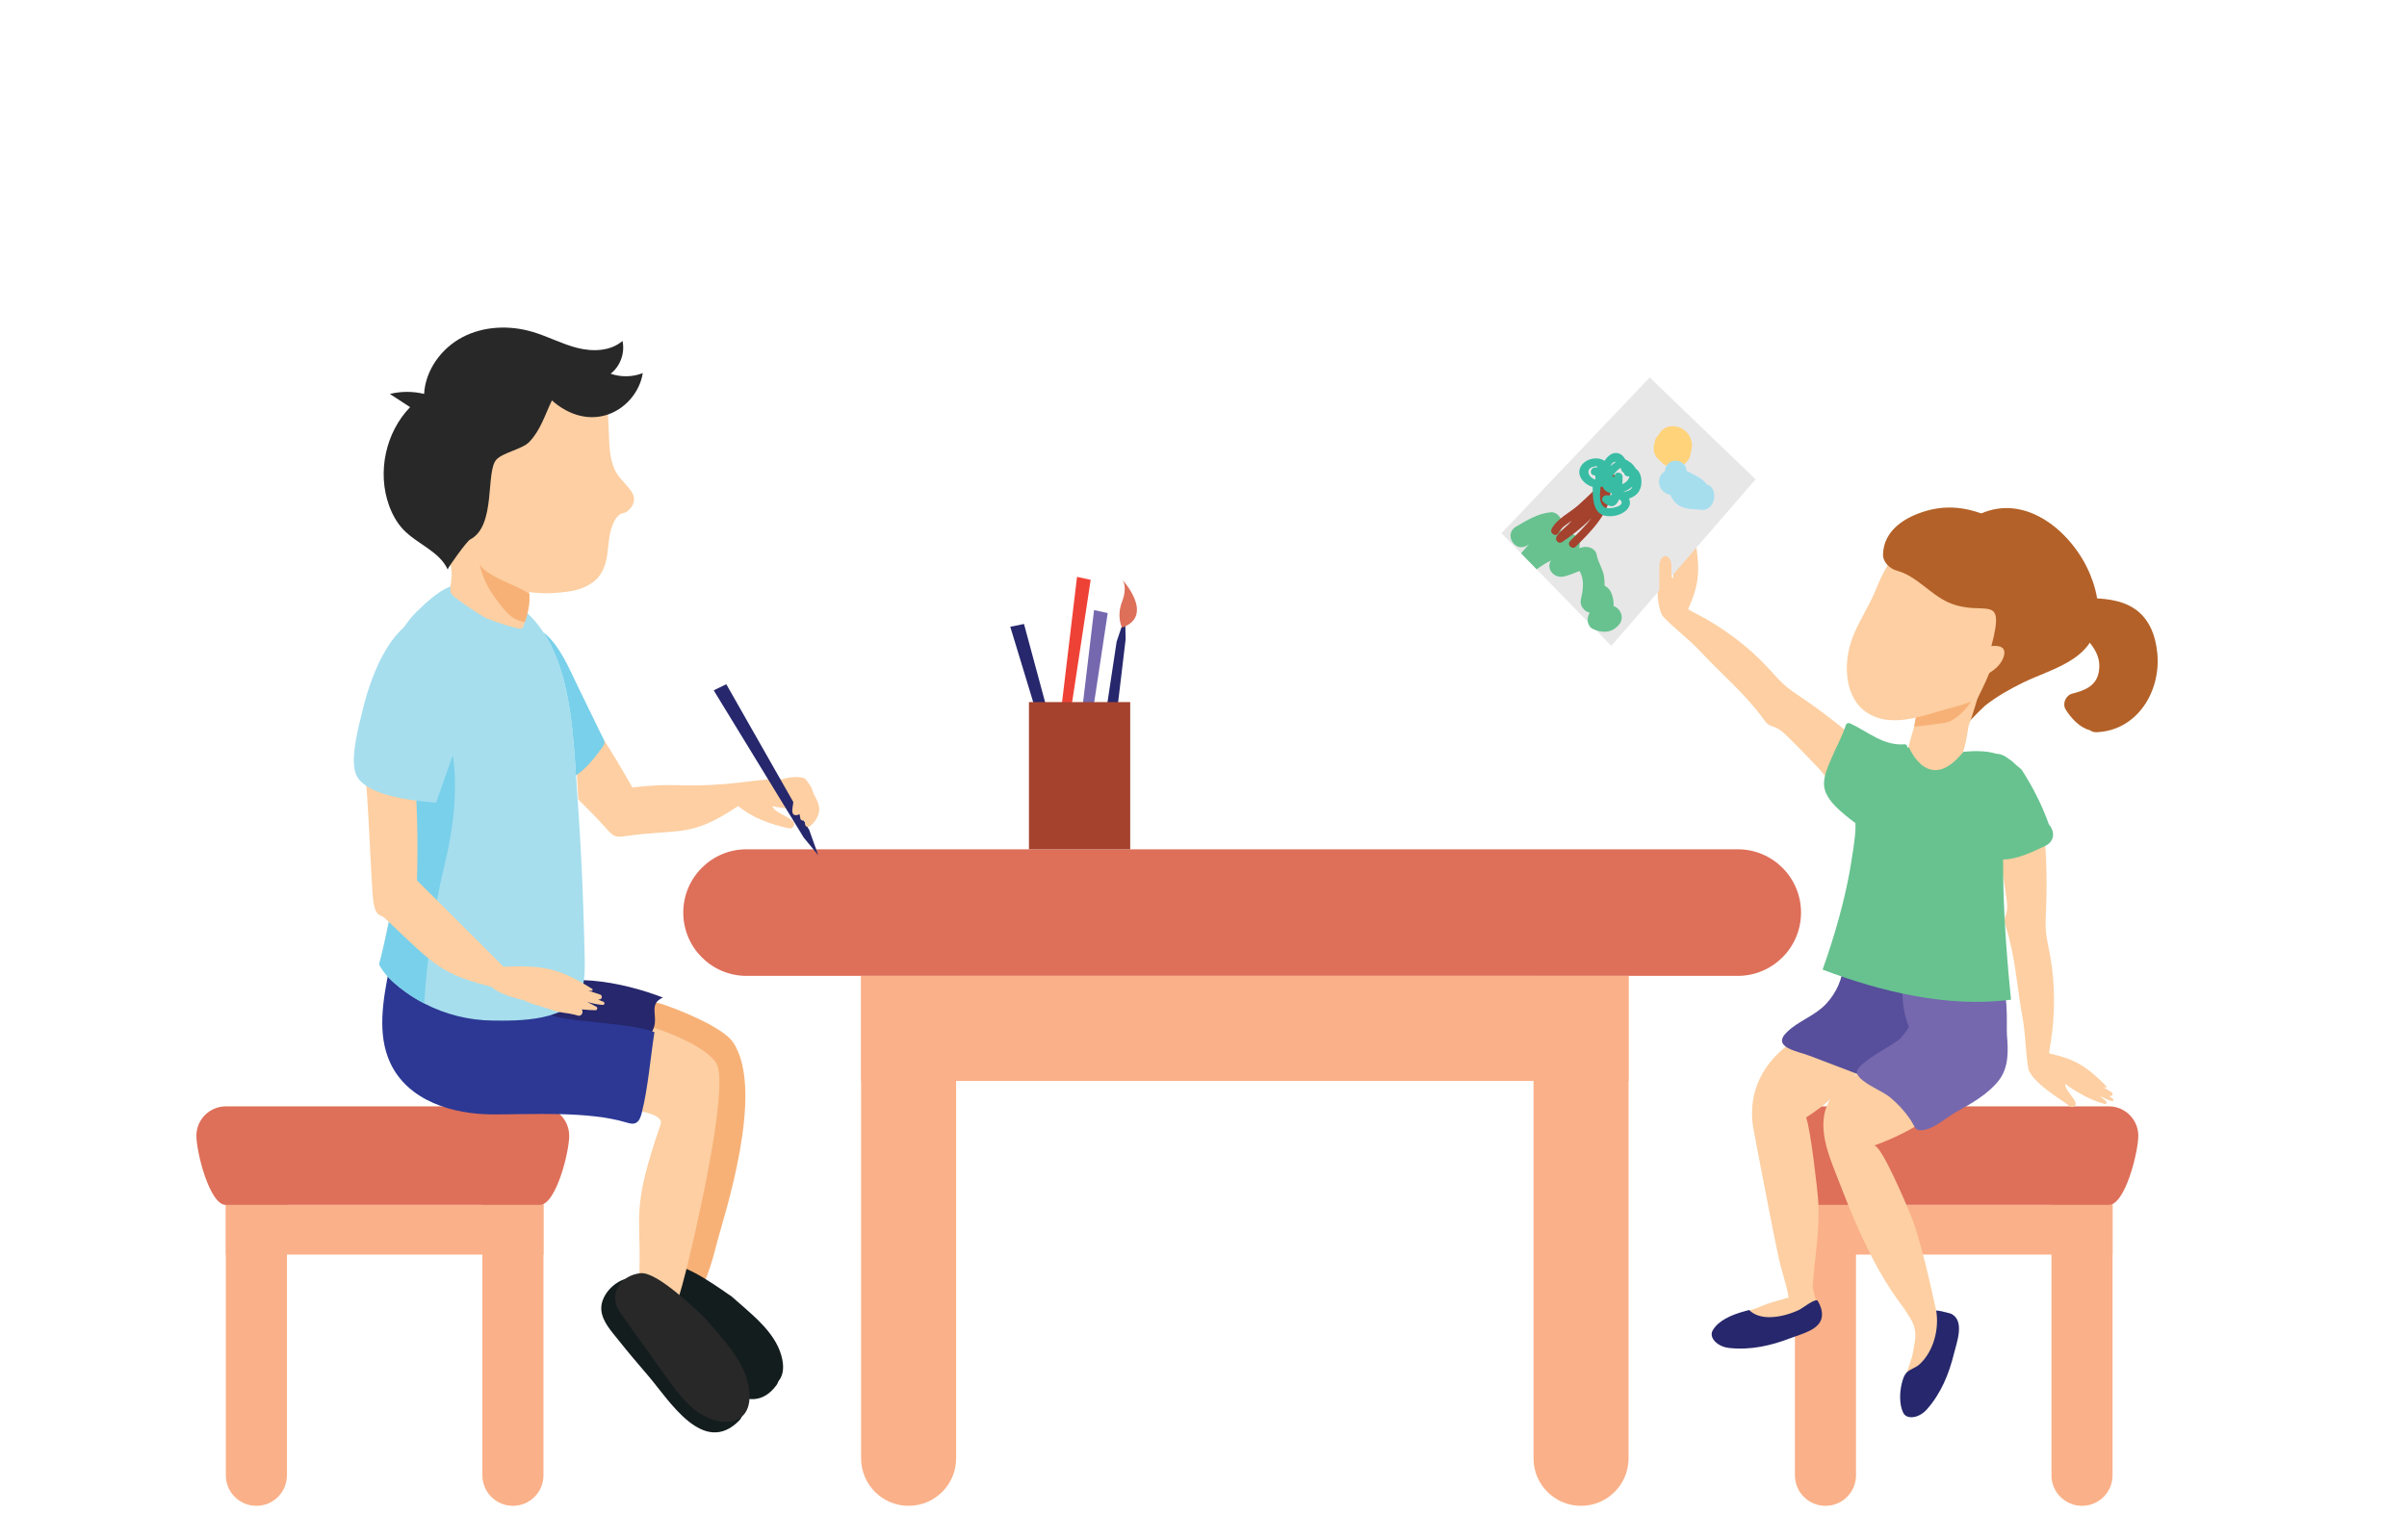 <?xml version="1.0" encoding="utf-8"?>
<!-- Generator: Adobe Illustrator 16.0.0, SVG Export Plug-In . SVG Version: 6.00 Build 0)  -->
<!DOCTYPE svg PUBLIC "-//W3C//DTD SVG 1.1//EN" "http://www.w3.org/Graphics/SVG/1.1/DTD/svg11.dtd">
<svg version="1.1" id="Layer_1" xmlns="http://www.w3.org/2000/svg" xmlns:xlink="http://www.w3.org/1999/xlink" x="0px" y="0px"
	 width="250px" height="160px" viewBox="0 0 250 160" enable-background="new 0 0 250 160" xml:space="preserve">
<path fill="#FAB088" d="M26.629,156.449L26.629,156.449c-1.751,0-3.172-1.418-3.172-3.169v-32.216H29.8v32.216
	C29.8,155.031,28.38,156.449,26.629,156.449z"/>
<path fill="#FAB088" d="M94.372,156.449L94.372,156.449c-2.726,0-4.934-2.207-4.934-4.934v-50.127h9.869v50.127
	C99.306,154.242,97.096,156.449,94.372,156.449z"/>
<path fill="#FAB088" d="M164.212,156.449L164.212,156.449c-2.726,0-4.936-2.207-4.936-4.934v-50.127h9.871v50.127
	C169.147,154.242,166.936,156.449,164.212,156.449z"/>
<path fill="#FAB088" d="M53.274,156.449L53.274,156.449c-1.751,0-3.171-1.418-3.171-3.169v-32.216h6.344v32.216
	C56.446,155.031,55.025,156.449,53.274,156.449z"/>
<path fill="#DE6F59" d="M23.458,125.189h32.601c1.689,0,3.06-5.493,3.06-7.185l0,0c0-1.687-1.37-3.057-3.06-3.057H23.458
	c-1.688,0-3.059,1.369-3.059,3.057l0,0C20.397,119.696,21.768,125.189,23.458,125.189z"/>
<rect x="23.458" y="125.189" fill="#FAB088" width="32.989" height="5.155"/>
<path fill="#FAB088" d="M189.601,156.449L189.601,156.449c-1.752,0-3.173-1.418-3.173-3.169v-32.216h6.344v32.216
	C192.771,155.031,191.353,156.449,189.601,156.449z"/>
<path fill="#FAB088" d="M216.246,156.449L216.246,156.449c-1.751,0-3.172-1.418-3.172-3.169v-32.216h6.342v32.216
	C219.418,155.031,217.996,156.449,216.246,156.449z"/>
<path fill="#DE6F59" d="M186.428,125.189h32.604c1.689,0,3.059-5.493,3.059-7.185l0,0c0-1.687-1.369-3.057-3.059-3.057h-32.604
	c-1.688,0-3.059,1.369-3.059,3.057l0,0C183.369,119.696,184.74,125.189,186.428,125.189z"/>
<rect x="186.428" y="125.189" fill="#FAB088" width="32.99" height="5.155"/>
<path fill="#DE6F59" d="M180.486,101.389H77.541c-3.63,0-6.573-2.944-6.573-6.577l0,0c0-3.63,2.943-6.574,6.573-6.574h102.946
	c3.633,0,6.574,2.944,6.574,6.574l0,0C187.061,98.444,184.119,101.389,180.486,101.389z"/>
<rect x="89.438" y="101.389" fill="#FAB088" width="79.71" height="10.917"/>
<polygon fill="#26276C" points="110.146,82.268 104.931,65.116 106.355,64.828 110.899,81.663 111.149,84.425 "/>
<polygon fill="#7568AE" points="111.51,81.187 113.633,63.386 115.051,63.694 112.442,80.936 111.561,83.565 "/>
<polygon fill="#EF4237" points="109.739,77.733 111.863,59.933 113.281,60.243 110.672,77.483 109.789,80.113 "/>
<polygon fill="#26276C" points="116.912,66.417 114.789,84.217 113.369,83.908 115.978,66.667 116.861,64.038 "/>
<g>
	<path fill="#F7B177" d="M76.127,108.271c3.432,5.039-1.003,18.299-1.612,20.667c-0.495,1.928-1.003,3.887-2.045,5.582
		c-0.271,0.44-0.875,0.895-1.228,0.518c-1.516-1.665-1.602-4.146-1.536-6.395c0.167-5.644,0.761-7.15,1.772-12.704
		c0.42-2.303-3.2-4.945-4.021-7.142c-0.495-1.322-1.59-5.431,1.278-4.49C70.567,104.908,75.078,106.732,76.127,108.271z"/>
	<path fill="#141D1E" d="M69.27,131.984c1.259,0.112,0.907,2.041-0.341,1.928c0.458,0.043-0.047,0.162-0.28,0.38
		c-0.143,0.133-0.379,0.326-0.408,0.527c-0.091,0.655,1.295,1.614,1.674,1.972c1.345,1.265,2.749,2.462,4.113,3.705
		c0.893,0.813,1.741,1.737,2.744,2.417c0.964,0.655,1.659,0.709,2.388-0.276c0.75-1.018,2.24,0.257,1.494,1.268
		c-2.847,3.854-6.764-0.916-9.001-2.906c-1.114-0.993-2.235-1.977-3.315-3.006c-0.761-0.726-1.75-1.513-1.996-2.589
		C65.985,133.849,67.649,131.836,69.27,131.984z"/>
	<path fill="#141D1E" d="M75.967,134.678c1.98,1.783,4.498,3.615,5.198,6.198c0.959,3.541-2.343,4.047-4.788,2.621
		c-1.226-0.717-2.221-1.759-3.199-2.787c-1.678-1.766-3.357-3.531-5.035-5.295c-1.368-1.438-0.574-3.475,1.37-3.955
		C71.11,131.065,75.428,134.368,75.967,134.678z"/>
	<path fill="#FDCFA2" d="M74.397,110.46c1.48,2.435-2.563,19.309-3.172,21.676c-0.495,1.93-1.003,3.887-2.045,5.582
		c-0.271,0.438-0.874,0.895-1.227,0.515c-1.516-1.66-1.602-4.144-1.536-6.391c0.167-5.645-0.87-6.165,2.192-15.007
		c0.768-2.213-10.351-1.354-6.405-3.373c-0.496-1.324,2.898-7.62,5.768-6.677C69.803,107.385,73.428,108.869,74.397,110.46z"/>
	<path fill="#26276C" d="M68.852,103.644c-1.749,0.762-0.125,2.224-1.27,3.745c-0.229,0.308-3.205,0.591-3.515,0.809
		c-0.329,0.236-0.732,0.334-1.127,0.407c-1.343,0.246-2.729,0.261-4.076,0.038c-1.439-0.238-2.822-0.742-4.193-1.239
		c-0.58-0.211-1.201-0.453-1.538-0.973c-0.338-0.517-0.303-1.211-0.036-1.767c0.269-0.557,0.74-0.99,1.245-1.344
		C58.158,100.635,64.837,102.077,68.852,103.644z"/>
	<path fill="#141D1E" d="M66.176,132.817c1.358,0.318,0.679,2.372-0.668,2.058c0.493,0.112-0.076,0.166-0.363,0.366
		c-0.177,0.125-0.464,0.299-0.525,0.517c-0.202,0.705,1.167,1.962,1.526,2.407c1.274,1.588,2.624,3.114,3.924,4.679
		c0.852,1.024,1.635,2.164,2.626,3.063c0.953,0.861,1.703,1.03,2.652,0.061c0.973-0.994,2.407,0.623,1.437,1.613
		c-3.699,3.775-7.248-2.036-9.386-4.555c-1.064-1.251-2.14-2.497-3.161-3.789c-0.719-0.907-1.679-1.92-1.784-3.134
		C62.303,134.352,64.43,132.41,66.176,132.817z"/>
	<path fill="#2C3894" d="M40.421,100.672c-0.648,3.237-1.266,6.765,0.1,9.731c1.836,3.992,6.53,5.379,10.679,5.379
		c4.148,0.005,9.844-0.354,13.842,0.834c0.329,0.096,0.689,0.205,0.999,0.053c0.364-0.177,0.51-0.64,0.616-1.055
		c0.648-2.557,0.905-5.764,1.315-8.375c-2.136-0.9-7.858-1.017-10.092-1.584c-2.123-0.537-1.852-1.351-3.837-2.324
		c-3.102-1.522-6.587-2.129-9.979-1.74c-1.358,0.156-3.084,0.282-3.719-1.016c0.383,0.564,0.768,1.128,1.154,1.693L40.421,100.672z"
		/>
	<path fill="#282828" d="M73.08,136.785c1.888,2.254,4.357,4.641,4.727,7.57c0.506,4.013-3.178,4.058-5.629,2.125
		c-1.229-0.971-2.156-2.261-3.066-3.534c-1.563-2.185-3.126-4.371-4.688-6.555c-1.273-1.778-0.094-3.881,2.102-4.11
		C68.329,132.097,72.539,136.365,73.08,136.785z"/>
	<path fill="#A6DEEE" d="M39.374,100.187c0.515,0.988,1.305,1.757,2.134,2.413c0.806,0.641,1.665,1.195,2.555,1.655
		c2.219,1.151,4.657,1.752,7.091,1.776c2.577,0.029,8.17,0.137,9.279-3.262c0.338-1.03,0.319-2.159,0.296-3.258
		c-0.19-8.239-0.434-12.387-1.017-20.601c-0.409-5.76-1.184-12.46-5.776-15.905c-1.188-1.425-3.839-1.598-5.89-1.368
		c1.194-1.455-0.935-0.821-1.318-0.681c-1.21,0.443-2.561,1.726-3.467,2.617c-2.227,2.19-3.319,5.424-1.404,8.212
		c0.055,0.079,0.115,0.137,0.175,0.18c-0.17,2.844,0.019,5.87,0.111,8.604c0.04,1.208,0.062,2.361,0.026,3.413
		C42.016,88.344,39.771,98.891,39.374,100.187z"/>
	<path fill="#79D0EA" d="M39.374,100.187c0.515,0.988,1.305,1.757,2.134,2.413c0.806,0.641,1.665,1.195,2.555,1.655
		c0.234-3.971,0.905-9.488,2.188-14.741c1.644-6.725,0.776-11.017,0.776-11.017l-1.738,4.893l-3.146-2.82
		c0.04,1.208,0.062,2.361,0.026,3.414C42.016,88.344,40.097,97.823,39.374,100.187z"/>
	<path fill="#FDCFA2" d="M44.739,55.625c1.162,1.556,2.376,2.386,2.146,4.565c-0.143,1.339-0.386,1.342,0.779,2.183
		c0.867,0.625,1.757,1.221,2.671,1.771c0.385,0.232,3.809,1.417,3.933,1.127c0.086-0.208,0.169-0.419,0.245-0.634
		c0.338-0.971,0.528-1.995,0.472-2.939c-0.001-0.049-0.006-0.095-0.01-0.141c0-0.014-0.003-0.025-0.007-0.037
		c0.182,0.021,0.363,0.039,0.546,0.054c0.876,0.104,1.778,0.071,2.649-0.013c1.303-0.125,2.303-0.285,3.404-1.057
		c0.826-0.58,1.226-1.496,1.429-2.456c0.244-1.167,0.167-2.408,0.638-3.525c0.146-0.35,0.325-0.725,0.62-0.975
		c0.38-0.324,0.59-0.187,0.886-0.414c0.82-0.629,0.905-1.488,0.379-2.169c-0.997-1.291-1.593-1.506-2.006-3.146
		c-0.563-2.228,0.124-6.669-1.44-8.524c-1.576-1.867-5.675-1.591-8.001-1.353c-5.522,0.569-11.358,6.848-11.182,12.451
		C42.949,52.271,43.616,54.122,44.739,55.625z"/>
	<path fill="#282828" d="M62.909,43.139c1.968-0.572,3.533-2.348,3.852-4.373c-1.059,0.413-2.266,0.435-3.338,0.063
		c1.006-0.78,1.506-2.162,1.232-3.406c-1.247,1.075-3.097,1.13-4.693,0.725c-1.596-0.405-3.067-1.2-4.646-1.668
		c-2.386-0.706-5.055-0.61-7.262,0.541c-2.206,1.149-3.864,3.421-4.005,5.906c-1.164-0.284-2.396-0.283-3.559,0.004
		c0.702,0.456,1.403,0.912,2.106,1.368c-2.558,2.645-3.439,6.786-2.178,10.243c0.33,0.904,0.8,1.768,1.461,2.468
		c1.438,1.52,3.749,2.252,4.619,4.155c-0.042-0.09,1.963-2.925,2.342-3.121c2.73-1.411,1.563-7.096,2.73-8.306
		c0.708-0.735,2.677-1.07,3.403-1.822c1.168-1.212,1.64-2.842,2.352-4.315C58.848,42.963,60.858,43.733,62.909,43.139z"/>
	<path fill="#F7B177" d="M49.824,58.499c0.248,1.707,1.219,3.222,2.314,4.555c0.41,0.495,0.849,0.985,1.422,1.276
		c0.297,0.154,0.622,0.245,0.952,0.309c0.338-0.971,0.528-1.995,0.472-2.939c-0.418-0.275-0.866-0.52-1.345-0.737
		C52.875,60.615,49.965,59.466,49.824,58.499z"/>
	<path fill="#FDCFA2" d="M62.679,104.079c-0.164-0.07-0.349-0.146-0.546-0.218c0.06-0.013,0.121-0.02,0.179-0.034
		c0.271-0.063,0.26-0.455-0.013-0.51l-1.2-0.392c0.115,0.013,0.23,0.021,0.342,0.021c0.111,0,0.156-0.149,0.063-0.208
		c-3.603-2.249-5.179-2.454-9.438-2.3l-0.982,2.082c0.455,0.558,1.768,1.029,3.336,1.406c0.955,0.488,2.022,0.673,3.017,1.043
		c0.725,0.269,1.492,0.259,2.229,0.446c0.111,0.03,0.224,0.063,0.334,0.096c0.412,0.132,0.625-0.353,0.43-0.637
		c0.63,0.057,1.129,0.085,1.417,0.085c0.194-0.005,0.259-0.262,0.09-0.36c-0.251-0.144-0.586-0.319-0.957-0.496
		c0.595,0.16,1.168,0.276,1.621,0.306C62.791,104.42,62.855,104.155,62.679,104.079z"/>
	<path fill="#FDCFA2" d="M84.989,84.063c-0.345-0.482-0.593-0.994-0.792-1.606c-0.037-0.117-0.068-0.236-0.096-0.357
		c-0.144-0.216-0.259-0.441-0.345-0.676c-3.095-0.908-4.688-0.279-8.459,0.032c-4.589,0.379-5.262-0.172-9.612,0.363
		c-2.212-3.922-4.259-7.027-6.632-10.413c0.347,1.977,0.525,4.002,0.661,5.925c0.136,1.906,0.252,3.815,0.354,5.727
		c1.043,1.052,2.064,2.062,2.901,3.013c0.3,0.34,0.609,0.717,1.048,0.827c0.254,0.064,0.521,0.03,0.783-0.007
		c5.994-0.86,6.835,0.216,11.871-3.15c1.549,1.269,3.355,1.903,5.276,2.318c0.418,0.091,0.712-0.4,0.431-0.725
		c-0.44-0.501-1.978-0.93-2.158-1.576C81.522,84.037,83.479,84.212,84.989,84.063z"/>
	<path fill="#FDCFA2" d="M52.51,101.887c0.003-0.019,0.005-0.033,0.007-0.049c0-0.031,0.004-0.079,0.009-0.156
		c0.021-0.309,0.037-0.616,0.042-0.926c0.001-0.101-5.131-5.146-9.259-9.289c0.135-4.5-0.011-8.218-0.291-12.343
		c-0.725,1.87-2.189-0.868-3.067,0.848c-0.871,1.702-1.189-1.688-2.09,0c0.349,1.439,0.7,12.48,0.925,13.728
		c0.08,0.445,0.15,0.928,0.469,1.25c0.184,0.188,0.481,0.219,0.673,0.399c5.499,5.226,5.818,5.846,11.789,7.36
		C51.841,103.061,52.421,102.499,52.51,101.887z"/>
	<path fill="#79D0EA" d="M62.652,76.724c-0.871-1.79-1.744-3.578-2.616-5.368c-0.896-1.836-1.912-4.363-3.589-5.654
		c2.405,3.647,2.947,8.714,3.266,13.208c0.039,0.55,0.073,1.1,0.108,1.65c0.114-0.075,0.225-0.155,0.332-0.238
		c0.96-0.742,1.711-1.717,2.419-2.701c0.099-0.137,0.2-0.283,0.211-0.45C62.792,77.015,62.721,76.865,62.652,76.724z"/>
	<polygon fill="#26276C" points="83.476,87.02 74.129,71.725 75.436,71.088 84.054,86.247 84.989,88.858 	"/>
	<path fill="#FDCFA2" d="M84.351,82.021c-0.06-0.245-0.42-0.729-0.614-0.99c-0.474-0.643-2.833-0.051-2.434-0.058
		c0.367-0.007,1.406,0.411,1.65,0.788c0.174,0.266,0.077,0.476-0.046,0.696c-0.126,0.225-0.255,0.451-0.353,0.688
		c-0.092,0.044-0.166,0.132-0.168,0.265c-0.007,0.342-0.382,1.395,0.398,1.274c0.098-0.016,0.183-0.053,0.257-0.104
		c0.021,0.157,0.051,0.313,0.088,0.462c0.049,0.2,0.275,0.27,0.446,0.188c0.007,0.15,0.024,0.304,0.056,0.463
		c0.047,0.244,0.355,0.276,0.516,0.137c0.514-0.45,0.918-1.033,0.938-1.737C85.105,83.295,84.532,82.759,84.351,82.021z"/>
	<path fill="#A6DEEE" d="M45.289,83.392c-0.367-0.031,2.893-8.03,3.066-8.58c1.285-4.087,3.325-11.033-2.793-11.079
		c-4.598-0.035-6.929,5.998-7.917,10.117c-0.402,1.682-1.473,5.475-0.489,6.944C38.516,82.821,43.213,83.209,45.289,83.392z"/>
</g>
<g>
	<path fill="#B36128" d="M215.4,68.406c0.835-0.575,1.541-1.282,1.989-2.213c0.969-2.02,0.514-4.554-0.307-6.534
		c-1.764-4.252-6.532-8.44-11.355-6.291c-0.762,0.34-0.936,1.451-0.551,2.109c0.011,0.018,0.021,0.032,0.029,0.048
		c-0.339,0.797-0.177,1.762,0.849,2.217c0.245,0.109,0.343,0.149,0.482,0.476c0.204,0.479,0.271,0.987,0.309,1.5
		c0.081,1.074,0.006,2.145-0.164,3.207c-0.461,2.92-2.533,4.642-5.119,5.843c-1.002,0.467-1.413,1.516-1.145,2.374
		c-1.016,0.78-1.107,2.532,0.167,3.32c0.314,0.193,0.65,0.356,1.002,0.493c0.132,0.229,0.318,0.436,0.544,0.6
		c0.377,0.274,0.788,0.508,1.229,0.708c-0.104-0.046,2.553-2.739,2.831-2.957c1.213-0.955,2.561-1.714,3.945-2.393
		C211.762,70.115,213.813,69.498,215.4,68.406z"/>
	<path fill="#FDCFA2" d="M172.654,63.965c1.303,1.404,2.694,2.359,4.019,3.784c2.283,2.454,4.555,4.29,6.52,6.995
		c0.14,0.193,0.282,0.393,0.479,0.529c0.226,0.152,0.495,0.208,0.741,0.311c0.483,0.201,0.878,0.578,1.253,0.947
		c1.079,1.059,2.133,2.137,3.172,3.233c0.812,0.861,1.746,2.369,2.788,2.937c1.542,0.84,3.389-1.614,3.237-3.089
		c-0.095-0.942-0.86-1.705-1.59-2.353c-1.917-1.7-3.942-3.276-6.06-4.716c-0.649-0.442-1.311-0.874-1.901-1.396
		c-0.572-0.512-1.07-1.104-1.591-1.67c-2.164-2.351-4.777-4.285-7.605-5.749c-0.567-0.294-1.152-0.578-1.622-1.016L172.654,63.965z"
		/>
	<path fill="#FDCFA2" d="M174.809,64.44c1.509-3.188,1.868-4.451,1.332-7.924c-0.015-0.091-0.14-0.106-0.178-0.02
		c-0.321,0.753-0.261,1.759-0.302,2.579l0.3-3.353c0.047-0.226-0.248-0.362-0.383-0.176c-0.608,0.823-0.63,2.289-0.612,3.315
		c0.379-0.933,0.54-2.67,0.541-3.676c0-0.159-0.224-0.197-0.276-0.048c-0.325,0.905-0.458,2.6-0.447,3.562
		c0.238-0.752,0.174-2.335,0.085-3.119c-0.021-0.16-0.236-0.195-0.302-0.047c-0.527,1.198-0.793,3.226-0.785,4.534
		c-0.492-0.254-0.579-1.571-0.914-2.014c-0.212-0.283-0.66-0.128-0.656,0.226c0.01,1.625-0.321,4.221,0.443,5.689L174.809,64.44z"/>
	<path fill="#FDCFA2" d="M210.703,111.194c-0.348-1.884-0.284-3.567-0.637-5.485c-0.604-3.294-0.724-6.215-1.722-9.404
		c-0.069-0.228-0.145-0.461-0.135-0.701c0.011-0.27,0.128-0.52,0.19-0.779c0.128-0.509,0.062-1.049-0.01-1.571
		c-0.207-1.495-0.442-2.986-0.702-4.474c-0.204-1.164-0.857-2.815-0.692-3.99c0.248-1.738,3.319-1.756,4.411-0.754
		c0.699,0.64,0.854,1.708,0.937,2.681c0.221,2.552,0.275,5.119,0.169,7.676c-0.034,0.786-0.083,1.574-0.015,2.358
		c0.066,0.768,0.243,1.519,0.388,2.273c0.596,3.14,0.587,6.393,0.073,9.532c-0.104,0.633-0.227,1.271-0.156,1.909L210.703,111.194z"
		/>
	<path fill="#FDCFA2" d="M211.609,109.181c3.458,0.693,4.686,1.161,7.153,3.662c0.063,0.066,0,0.176-0.092,0.157
		c-0.796-0.193-1.566-0.844-2.249-1.298l2.871,1.76c0.207,0.098,0.141,0.413-0.089,0.413c-1.025-0.005-2.212-0.86-3.026-1.485
		c0.974,0.251,2.464,1.159,3.274,1.758c0.127,0.096,0.023,0.296-0.128,0.249c-0.919-0.276-2.359-1.184-3.124-1.766
		c0.745,0.258,1.979,1.255,2.553,1.796c0.118,0.109,0.018,0.306-0.141,0.271c-1.275-0.292-3.063-1.291-4.107-2.076
		c-0.089,0.545,0.916,1.4,1.071,1.933c0.1,0.339-0.293,0.607-0.575,0.396c-1.296-0.979-3.577-2.265-4.298-3.755L211.609,109.181z"/>
	<path fill="#FDCFA2" d="M190.098,114.205c1.485-2.418,5.409-4.142,7.908-5.382c0.563-0.278,1.162-0.553,1.789-0.503
		c1.13,0.085,2.768,1.344,2.22,2.613c-0.19,0.44-0.454,0.864-0.767,1.263c0.064,0.051,0.127,0.106,0.187,0.165
		c0.736,0.736,0.865,2.22,0.002,2.924c-2.034,1.664-4.358,2.868-6.812,3.746c0.728-0.261,3.52,6.456,3.839,7.229
		c0.973,2.341,2.096,7.444,2.638,9.92c0.257,1.164,0.847,1.204,0.969,1.619c0.128,0.434,0.362,0.791,0.38,1.26
		c0.02,0.534-0.181,1.006-0.412,1.474c-0.131,0.271-0.253,0.552-0.379,0.833c-0.151,0.807-0.521,1.546-0.696,2.348
		c-0.425,1.938-3.399,1.119-2.975-0.818c0.188-0.846,0.583-1.625,0.723-2.482c0.059-0.362,0.104-0.722,0.169-1.071
		c0.164-0.841-0.025-1.711-0.499-2.424c-0.102-0.158-0.184-0.28-0.221-0.347c-0.328-0.58-0.755-1.1-1.146-1.649
		c-0.87-1.227-1.643-2.519-2.351-3.848c-1.415-2.659-2.556-5.456-3.642-8.262C190.02,120.212,188.451,116.886,190.098,114.205z"/>
	<path fill="#FDCFA2" d="M181.425,136.225c0.754-0.164,1.427-0.503,2.146-0.76c0.721-0.255,1.471-0.427,2.204-0.654
		c-0.215-1.377-0.722-2.682-1.012-4.04c-0.322-1.486-0.617-2.98-0.912-4.472c-0.582-2.935-1.146-5.927-1.7-8.834
		c-0.846-4.438,1.45-7.957,5.318-10.032c0.972-0.518,5.166-2.523,4.665,0.256c-0.021,0.106-0.048,0.208-0.078,0.311
		c1.188,0.504,1.98,2.164,0.841,3.433c-1.576,1.753-3.302,3.411-5.308,4.668c0.491,1.265,1.202,7.841,1.244,8.437
		c0.227,3.146-0.328,5.904-0.559,9.045c-0.025,0.32,0.583,2.412,0.638,2.579c0.067,0.209-1.029,0.874-1.425,0.965
		c-0.173,0.282-0.451,0.516-0.851,0.643c-0.744,0.235-1.513,0.409-2.249,0.671c-0.721,0.254-1.396,0.598-2.147,0.757
		C180.31,139.614,179.481,136.643,181.425,136.225z"/>
	<path fill="#574F9B" d="M200.729,104.021c-0.094-1.052,0.338-5.607-1.24-5.845c-0.417-0.063-0.852,0.253-0.865,0.623
		c-1.227-0.594-2.455-1.188-3.683-1.784c-0.537-0.26-1.884-1.452-2.453-1.394c-0.885,0.092-1.083,1.39-1.14,1.994
		c-0.071,0.825,0.095,1.651,0.091,2.479c-0.013,1.536-0.687,3.042-1.79,4.219c-1.164,1.241-2.859,1.748-4.066,2.928
		c-1.604,1.571,1.077,1.961,2.34,2.44c2.005,0.766,4.011,1.526,6.016,2.29c0.308,0.116,0.625,0.235,0.959,0.231
		c1.514-0.012,4.163-2.484,4.969-3.501C200.921,107.361,200.869,105.577,200.729,104.021z"/>
	<path fill="#7568AE" d="M208.452,107.595c-0.094-1.054,0.336-5.606-1.24-5.845c-0.418-0.063-0.854,0.25-0.867,0.625
		c-1.228-0.597-2.453-1.192-3.683-1.785c-0.535-0.261-1.884-1.454-2.452-1.393c-0.443,0.044-0.712,0.391-0.881,0.804
		c-0.604,0.083-1.158,0.423-1.385,1.094c-0.58,1.723-0.382,3.878,0.33,5.604c-0.256,0.42-0.557,0.821-0.901,1.189
		c-0.663,0.705-4.893,2.669-4.479,3.677c0.401,0.975,2.551,1.724,3.4,2.429c0.783,0.648,1.473,1.389,2.034,2.195
		c0.636,0.905,0.493,1.417,1.601,1.188c1.101-0.225,2.322-1.344,3.29-1.874c1.588-0.874,3.281-1.852,4.368-3.229
		C208.646,110.937,208.59,109.15,208.452,107.595z"/>
	<path fill="#FDCFA2" d="M198.08,78.894c-0.017,0.765,0.676,1.438,1.373,1.604c1.304,0.307,2.692,0.36,3.62-0.773
		c0.931-1.132,1.154-2.842,1.396-4.344c0.263-0.68,0.486-1.372,0.694-2.068c0-0.002,0.003-0.004,0.003-0.006
		c0.069-0.232,0.138-0.462,0.204-0.693c0.122-0.425,0.25-0.85,0.375-1.274c0.028-0.084,0.056-0.171,0.083-0.255
		c0.001-0.006,0.004-0.009,0.006-0.015c0.06-0.135,0.117-0.264,0.189-0.393c1.137-1.945-1.962-3.543-3.085-1.615
		c-0.027,0.045-0.053,0.092-0.076,0.138c-0.774-0.412-1.813-0.321-2.328,0.681c-0.904,1.755-1.373,3.666-1.724,5.594
		c-0.007,0.027-0.012,0.057-0.017,0.083C198.486,76.661,198.105,77.696,198.08,78.894z"/>
	<path fill="#F7B177" d="M198.812,75.476c-0.011,0.04,3.271-0.312,3.645-0.496c1.851-0.919,2.585-2.614,3.568-4.301
		c1.137-1.945-1.962-3.543-3.085-1.615c-0.027,0.045-0.053,0.092-0.076,0.138c-0.774-0.412-1.813-0.321-2.328,0.68
		C199.63,71.637,199.161,73.547,198.812,75.476z"/>
	<path fill="#67C28F" d="M212.805,85.654L212.805,85.654c-0.703-1.991-1.681-3.906-2.834-5.7c-0.376-0.303-0.735-0.616-1.08-0.942
		c-0.137-0.081-0.268-0.167-0.387-0.263c-0.348-0.278-0.779-0.437-1.208-0.444c-0.455-0.151-1.084-0.26-1.953-0.265
		c-0.228-0.002-0.467,0.002-0.727,0.019c-0.216,0.01-0.445,0.027-0.688,0.05c-3.628,4.522-5.638-0.435-5.638-0.435
		c0-0.001-0.015-0.007-0.175-0.025c-0.006-0.001-0.013-0.002-0.019-0.002c0.016-0.165-0.08-0.335-0.295-0.318
		c-2.198,0.169-3.756-1.293-5.632-2.17c-0.186-0.086-0.389-0.018-0.455,0.185c-0.386,1.205-1.024,2.328-1.514,3.491
		c-0.39,0.928-0.94,2.095-0.688,3.13c0.266,1.104,1.288,2.004,2.112,2.701c0.351,0.297,0.717,0.577,1.088,0.85
		c0.029,0.589,0.016,1.424-0.5,4.454c-0.054,0.322-0.111,0.657-0.178,1.002c-0.494,2.577-1.332,5.836-2.733,9.766
		c6.057,2.298,13.046,3.989,19.572,3.126c-0.372-3.574-0.681-7.569-0.788-11.567v-0.003c-0.007-0.312-0.015-0.623-0.02-0.937
		c-0.015-0.688-0.02-1.376-0.019-2.062c1.416,0.019,3.09-0.811,4.332-1.383C213.476,87.408,213.414,86.337,212.805,85.654z"/>
	<path fill="#26276C" d="M189.139,135.91c-0.077-0.26-0.195-0.511-0.332-0.744c-0.209-0.36-1.583,0.759-1.974,0.938
		c-0.951,0.442-2.007,0.737-3.062,0.747c-0.919,0.008-1.675-0.303-2.094-0.744c-0.122,0.03-0.236,0.061-0.354,0.091
		c-1.579,0.421-2.884,1.035-3.447,2.048c-0.393,0.708,0.454,1.658,1.704,1.801c2.243,0.253,4.403-0.247,6.433-1.035
		c1.068-0.418,3.035-0.838,3.213-2.213C189.265,136.5,189.226,136.199,189.139,135.91z"/>
	<path fill="#26276C" d="M202.178,136.36c-0.466-0.116-1.087-0.253-1.076-0.181c0.318,1.902-0.265,4.221-1.732,5.567
		c-0.38,0.347-0.915,0.482-1.277,0.796c-0.332,0.291-0.479,0.817-0.578,1.237c-0.212,0.917-0.263,2.135,0.162,3.004
		c0.354,0.725,1.616,0.588,2.444-0.343c1.488-1.672,2.311-3.711,2.826-5.808c0.283-1.155,1.156-3.396-0.28-4.132
		C202.626,136.481,202.426,136.425,202.178,136.36z"/>
	<path fill="#FDCFA2" d="M192.366,66.363c0.62-1.698,1.673-3.208,2.368-4.877c0.382-0.908,0.744-1.807,1.261-2.648
		c0.482-0.78,1.117-1.467,1.568-2.266c0.408-0.72,1.151-1.19,1.994-0.853c0.145,0.059,0.284,0.149,0.411,0.262
		c0.82-0.494,1.802-0.715,2.975-0.505c2.858,0.515,5.025,2.941,5.46,5.779c0.317,2.082-0.253,4.211-1.309,6.045
		c-0.461,0.314,0.065,1.084-0.126,1.656c-0.471,1.42-0.938,2.31-1.599,3.657c-0.972,0.521-3.121,1.021-4.238,1.359
		c-2.252,0.681-5.021,1.491-7.174,0.098C191.487,72.475,191.461,68.841,192.366,66.363z"/>
	<path fill="#B36128" d="M200.204,53.039c2.824-0.771,5.354-0.021,7.846,1.35c1.012,0.554,1.168,1.534,0.789,2.322
		c0.521,0.191,0.963,0.583,1.073,1.131c0.382,1.893-0.206,3.177-0.888,4.906c-0.154,0.397-0.247,0.639-0.128,0.965
		c0.188,0.505,0.763,1.013,1.027,1.492c1.152,2.079-3.732,4.321-3.114,2.011c1.593-5.959-0.729-2.961-4.48-4.646
		c-1.864-0.837-3.273-2.732-5.291-3.271c-0.737-0.198-1.482-0.875-1.459-1.706C195.643,55.039,197.967,53.649,200.204,53.039z"/>
	<path fill="#FDCFA2" d="M205.131,67.523c0,0,3.532-1.289,2.996,0.647c-0.535,1.936-3.704,2.642-3.704,2.642L205.131,67.523z"/>
	<path fill="#B36128" d="M224.066,67.853c-0.177-1.781-0.8-3.541-2.334-4.587c-1.489-1.016-3.423-1.117-5.166-1.127
		c-1.191-0.008-1.412,1.506-0.653,2.064c-0.268,0.427-0.209,0.988,0.151,1.409c1.106,1.286,2.261,2.382,1.919,4.226
		c-0.267,1.437-1.461,1.902-2.749,2.229c-0.69,0.175-1.064,1.054-0.676,1.667c0.557,0.878,1.447,1.872,2.511,2.132
		c0.175,0.137,0.405,0.22,0.688,0.208C221.989,75.902,224.458,71.823,224.066,67.853z"/>
</g>
<rect x="106.871" y="72.943" fill="#A4422E" width="10.517" height="15.294"/>
<path fill="#DE6F59" d="M116.54,65.206c0,0-0.596-1.109,0-2.69c0.597-1.581,0.05-2.268,0.05-2.268S119.993,63.978,116.54,65.206z"/>
<polygon fill="#E7E7E7" points="182.341,49.8 167.357,67.104 165.777,65.482 164.917,64.599 159.608,59.154 157.982,57.484 
	155.948,55.396 171.345,39.215 "/>
<path fill="#FDCFA2" d="M172.347,58.873v2.2c0,1.458,1.257,1.46,1.257,0v-2.2C173.604,57.413,172.347,57.412,172.347,58.873z"/>
<path fill="#FFD37A" d="M175.065,44.79c-0.744-0.642-1.933-0.746-2.601,0.084c-0.086,0.106-0.155,0.225-0.211,0.348
	c-0.176,0.138-0.309,0.328-0.355,0.565c-0.009,0.043-0.014,0.088-0.019,0.131c-0.179,0.48-0.173,1.028,0.097,1.471
	c0.115,0.189,0.267,0.342,0.436,0.467c0.032,0.039,0.063,0.081,0.1,0.119c0.604,0.638,1.539,0.778,2.296,0.32
	c0.521-0.315,0.769-0.8,0.802-1.31C175.886,46.231,175.685,45.324,175.065,44.79z"/>
<path fill="#A6DEEE" d="M177.985,51.073c-0.101-0.386-0.378-0.63-0.718-0.75c-0.491-0.689-1.337-0.983-2.097-1.406
	c-0.006-0.076-0.015-0.151-0.027-0.226c-0.123-0.6-0.834-0.946-1.397-0.792c-0.503,0.138-0.785,0.571-0.812,1.051
	c-0.459,0.296-0.745,0.791-0.578,1.435c0.151,0.591,0.603,0.911,1.127,1.03c0.221,0.49,0.54,0.924,1.044,1.182
	c0.696,0.355,1.537,0.292,2.293,0.377c0.393,0.044,0.783-0.25,0.979-0.562C178.063,51.992,178.109,51.554,177.985,51.073z"/>
<path fill="#67C28F" d="M168.157,64.898c-0.658,0.784-1.505,0.892-2.38,0.584c-0.108-0.037-0.22-0.08-0.328-0.132
	c-0.314-0.145-0.48-0.435-0.531-0.751c-0.043-0.273,0.004-0.566,0.122-0.799c0.027-0.052,0.047-0.101,0.072-0.147
	c-0.586-0.128-1.073-0.728-0.911-1.413c0.179-0.762,0.322-1.58,0.094-2.353c-0.058-0.198-0.138-0.384-0.228-0.567
	c-0.56,0.215-1.104,0.47-1.699,0.586c-0.938,0.181-1.819-0.763-1.284-1.667c0.004,0,0.004-0.002,0.004-0.003
	c-0.524,0.253-1.027,0.57-1.478,0.917l-1.627-1.669c0.253-0.295,0.542-0.606,0.821-0.931c-0.075,0.048-0.149,0.092-0.222,0.139
	c-1.265,0.74-2.405-1.221-1.146-1.959c1.167-0.687,2.263-1.379,3.636-1.51c0.61-0.058,1.137,0.563,1.137,1.135
	c0,0.437-0.085,0.838-0.218,1.218c0.31-0.067,0.623-0.121,0.946-0.15c0.564-0.057,1.195,0.563,1.134,1.133
	c-0.013,0.13-0.032,0.26-0.054,0.386c0.14-0.041,0.28-0.077,0.422-0.103c0.56-0.099,1.28,0.151,1.396,0.791
	c0.145,0.802,0.645,1.452,0.768,2.296c0.043,0.311,0.059,0.621,0.055,0.926c0.306,0.134,0.558,0.41,0.7,0.75
	c0.192,0.454,0.255,0.909,0.234,1.361C168.276,63.19,168.783,64.158,168.157,64.898z"/>
<path fill="#A4422E" d="M167.205,49.411c-0.16,0.141-0.314,0.287-0.468,0.431c-0.061,0.006-0.116,0.024-0.164,0.06
	c-0.371,0.282-0.677,0.627-0.953,0.997c-0.57,0.549-1.142,1.099-1.733,1.623c-0.871,0.765-2.188,1.368-2.729,2.431
	c-0.24,0.471,0.47,0.889,0.712,0.417c0.298-0.581,0.861-0.896,1.376-1.261c-0.12,0.134-0.245,0.266-0.374,0.392
	c-0.432,0.418-0.902,0.731-1.207,1.261c-0.194,0.342,0.212,0.802,0.567,0.565c1.065-0.717,2.133-1.551,3.066-2.504
	c-0.691,0.912-1.563,1.73-2.222,2.389c-0.375,0.375,0.207,0.958,0.582,0.583c1.44-1.433,3.46-3.378,3.604-5.563
	c0.25-0.455,0.465-0.926,0.63-1.417C168.034,49.397,167.49,49.155,167.205,49.411z"/>
<path fill="#39BCA4" d="M169.914,48.711c-0.112-0.202-0.276-0.411-0.507-0.619c-0.053-0.051-0.119-0.084-0.187-0.102
	c-0.107-0.125-0.238-0.198-0.385-0.231c-0.211-0.366-0.503-0.667-0.941-0.695c-0.537-0.036-0.941,0.376-1.247,0.811
	c-0.676-0.451-1.751-0.273-2.289,0.352c-0.827,0.961,0.059,2.083,1.065,2.363c0.005,1.518,0.07,3.274,2.122,3.023
	c1.125-0.137,2.067-0.952,1.646-1.812c0.733-0.244,1.26-0.744,1.293-1.647C170.505,49.536,170.321,48.959,169.914,48.711z
	 M168.524,49.506c-0.013-0.444-0.729-0.586-0.813-0.109c-0.028,0.169-0.141,0.146-0.273,0.075c0.053-0.031,0.105-0.072,0.141-0.129
	c0.138-0.206,0.489-0.617,0.751-0.724c0.034,0.091,0.063,0.175,0.082,0.236c0.052,0.141,0.146,0.229,0.257,0.267
	c0.026,0.235,0.281,0.436,0.518,0.351c0.015-0.005,0.028-0.005,0.04-0.01c-0.017,0.354-0.31,0.653-0.727,0.839
	C168.524,49.995,168.53,49.714,168.524,49.506z M167.602,48.02c0.091-0.036,0.17-0.039,0.241-0.023
	c-0.186,0.109-0.368,0.249-0.535,0.408c-0.009-0.01-0.014-0.02-0.024-0.031C167.382,48.215,167.493,48.063,167.602,48.02z
	 M165.369,48.533c0.164-0.063,0.354-0.101,0.529-0.084c-0.031,0.046-0.059,0.096-0.083,0.147c-0.022-0.007-0.045-0.014-0.069-0.018
	c-0.519-0.108-0.738,0.687-0.219,0.794c0.051,0.011,0.107,0.029,0.166,0.052c0.004,0.133,0.013,0.265,0.021,0.393
	C165.061,49.696,164.624,48.813,165.369,48.533z M166.625,52.69c-0.578-0.384-0.447-1.376-0.395-2.083
	c0.076-0.011,0.148-0.039,0.204-0.088c0.15,0.431,0.515,0.659,0.96,0.727c0.033,0.167-0.047,0.278-0.468,0.212
	c-0.37-0.059-0.734,0.382-0.401,0.688c0.864,0.789,1.368,0.419,1.655-0.29c0.018,0.018,0.03,0.036,0.052,0.05
	C169.065,52.53,167.124,53.023,166.625,52.69z M168.537,51.125c0.374-0.123,0.729-0.32,1.011-0.573
	c-0.04,0.107-0.083,0.19-0.126,0.232C169.205,51.011,168.852,51.08,168.537,51.125z"/>
</svg>
